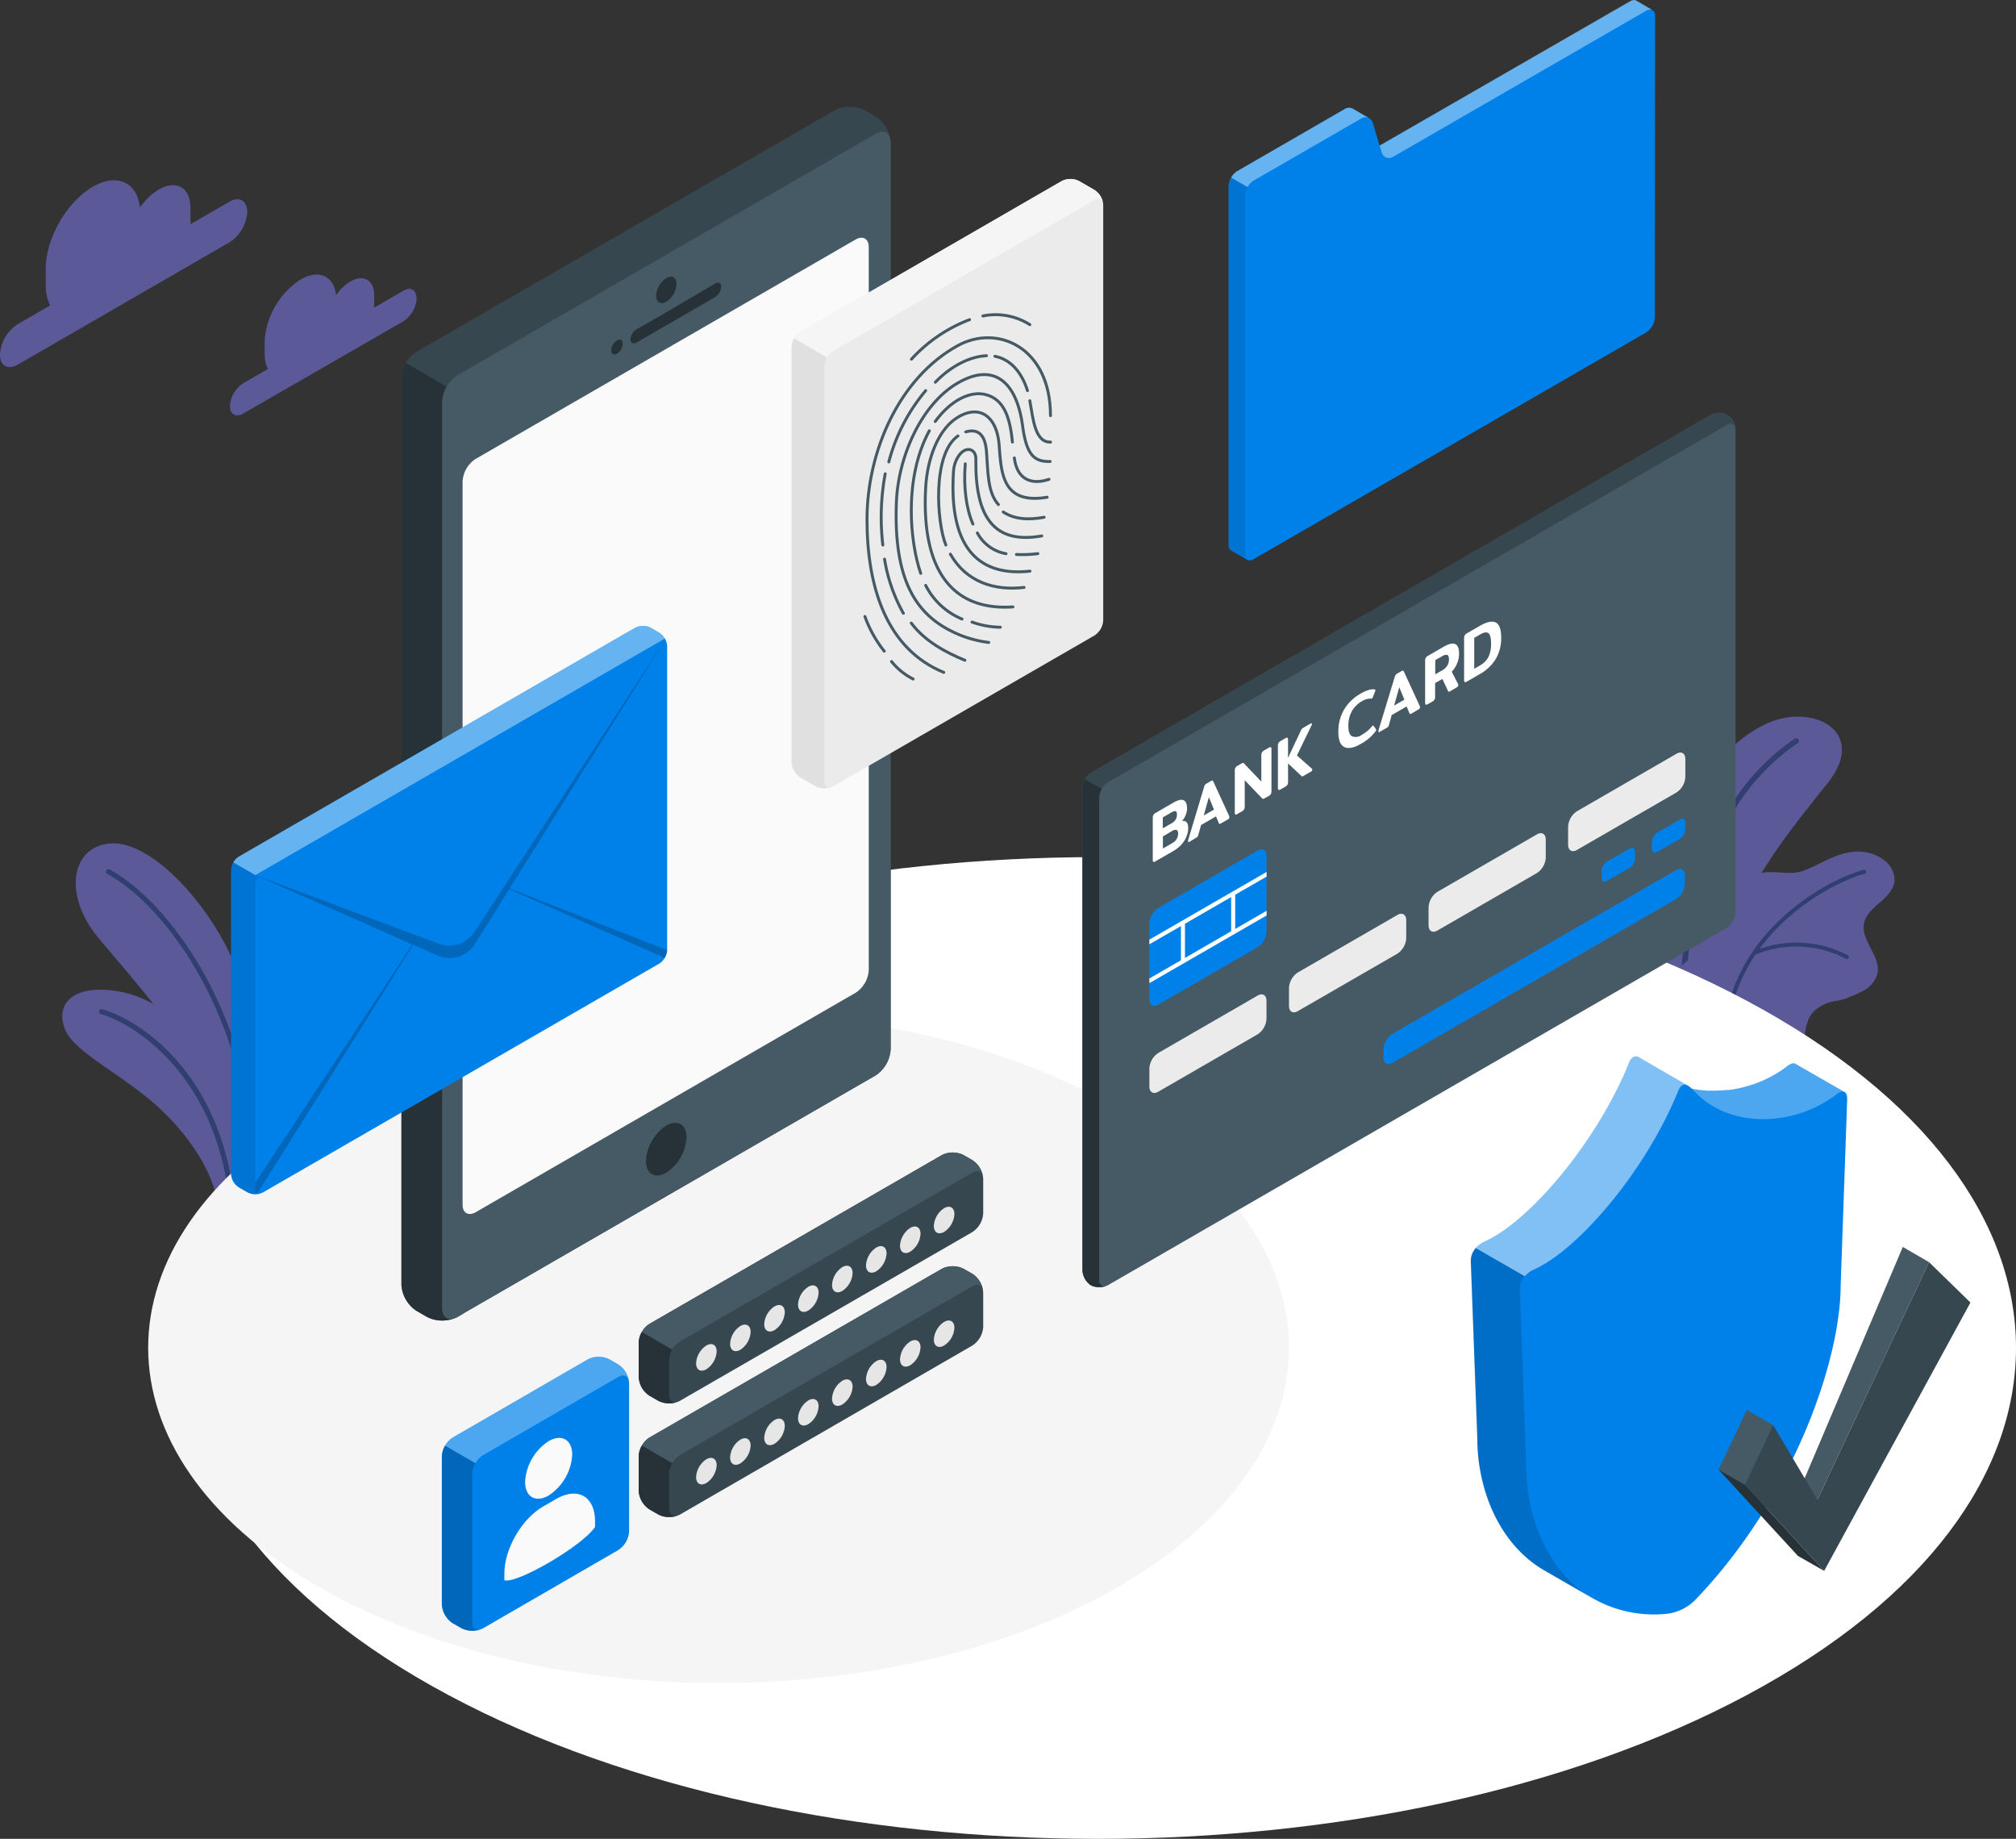 <svg xmlns="http://www.w3.org/2000/svg" id="Group_829" width="861.624" height="785.738" viewBox="0 0 861.624 785.738">
    <rect x="0" y="0" width="861.624" height="785.738" fill="#333333" stroke="none"/>
    <defs>
        <clipPath id="clip-path">
            <path id="SVGID" fill="none" d="M266 262.484v32.5c0 2.434 1.726 3.452 3.815 2.209l42.461-24.527a8.457 8.457 0 0 0 3.815-6.611v-32.482c0-2.434-1.726-3.452-3.815-2.209l-42.461 24.527a8.387 8.387 0 0 0-3.815 6.593z" transform="translate(-266 -230.832)"/>
        </clipPath>
        <style>
            .cls-14{fill:none}.cls-2{fill:#5c5999}.cls-3{fill:#303e70}.cls-15,.cls-19,.cls-4{fill:#fff}.cls-5{fill:#f5f5f5}.cls-6{fill:#37474f}.cls-7{fill:#263238}.cls-8{fill:#455a64}.cls-9{fill:#fafafa}.cls-10{fill:#0081e9}.cls-12{fill:#ebebeb}.cls-14{stroke:#455a64;stroke-linecap:round;stroke-miterlimit:10;stroke-width:1.25px}.cls-15{opacity:.4}.cls-15,.cls-16,.cls-17,.cls-19{isolation:isolate}.cls-16{opacity:.1}.cls-17{opacity:.2}.cls-18{fill:#e6e6e6}.cls-19{opacity:.3}
        </style>
    </defs>
    <g id="freepik--Clouds--inject-5" transform="translate(0 77.047)">
        <g id="freepik--clouds--inject-5-2">
            <path id="freepik--Cloud--inject-5" d="M141.575 52.809l-16.706 9.661a21.647 21.647 0 0 0 0-2.214v-4.831c0-8.63-6.038-12.127-13.51-7.824a26.46 26.46 0 0 0-8.076 7.749c-1.208-10.844-9.711-14.869-20.127-8.906-11.171 6.44-20.127 22.139-20.127 35.046v7.246a18.941 18.941 0 0 0 1.887 8.4l-13.888 8.026a16.558 16.558 0 0 0-7.548 12.982c0 4.78 3.371 6.717 7.548 4.327L141.6 70.143a16.558 16.558 0 0 0 7.548-12.982c-.048-4.805-3.422-6.743-7.573-4.352z" class="cls-2" transform="translate(-43.48 -43.683)"/>
            <path id="freepik--cloud--inject-5-2" d="M156.659 66.581l-12.58 7.3a12.657 12.657 0 0 0 .126-1.661v-3.677c0-6.491-4.579-9.133-10.215-5.887a19.515 19.515 0 0 0-6.089 5.862c-.931-8.2-7.346-11.246-15.1-6.743a33.794 33.794 0 0 0-15.417 26.367v5.485a14.433 14.433 0 0 0 1.409 6.416L88.3 106.081a12.578 12.578 0 0 0-5.761 9.737c0 3.6 2.516 5.032 5.661 3.271l68.458-39.424a12.581 12.581 0 0 0 5.661-9.812c-.05-3.599-2.591-5.058-5.66-3.272z" class="cls-2" transform="translate(15.731 -19.415)"/>
        </g>
    </g>
    <g id="freepik--plants--inject-2" transform="translate(707.841 306.212)">
        <path id="Path_1291" d="M431.508 349.321s-2.97-32.708 3.327-64.195 22.351-55.886 42.408-65.623 44.156 2.838 27.238 24.55S452 304.62 453.012 360.6z" class="cls-2" transform="translate(-430.808 -216.164)"/>
        <path id="Path_1293" d="M437.3 343.767h-.244a1.186 1.186 0 0 1-1.166-1.2c.9-68.594 23.253-103.257 49.382-121.1a1.185 1.185 0 0 1 1.778 1.566 1.21 1.21 0 0 1-.444.314c-25.772 17.595-47.446 51.544-48.348 119.179a1.185 1.185 0 0 1-.958 1.241z" class="cls-3" transform="translate(-426.336 -211.85)"/>
        <path id="Path_1294" d="M530.027 259.287c-.338 3.76-3.346 6.748-6.241 9.249s-6.034 5.188-6.786 8.929c-1.485 7.519 7.519 14.361 5.64 21.824a11.841 11.841 0 0 1-6.166 7.106c-2.35 1.316-4.887 2.18-7.35 3.271a32.684 32.684 0 0 1-3.76.94 17.18 17.18 0 0 0-10.038 4.681c-4.06 4.511-3.44 11.373-4.812 17.275-1.654 7.087-5.79 11.279-15.339 14.794l-33.159-18.178c-8.328-8.234-11.411-22.557-4-32.295 4.437-5.9 12.914-6.767 17.106-12.651 3.76-5.282 1.429-12.8 3.76-18.892s8.5-8.233 14.381-9.4 12.2 1.222 17.933-.959 11.016-5.639 16.918-7.256 12.388-1.109 17.257 2.65a10.563 10.563 0 0 1 4.656 8.912z" class="cls-2" transform="translate(-428.157 -189.159)"/>
        <path id="Path_1296" d="M458.527 286.221a1.108 1.108 0 0 1 .244-.357c15.151-22.126 39.229-32.972 47.429-34.852a.847.847 0 0 1 1.028.613l.006.026a.865.865 0 0 1-.62 1.034c-7.745 1.88-30.077 11.786-44.965 32.107a47.389 47.389 0 0 1 37.765 2.726.883.883 0 0 1 .282 1.184.844.844 0 0 1-.7.395.759.759 0 0 1-.489-.113 45.6 45.6 0 0 0-38.573-1.767 71.812 71.812 0 0 0-12.219 44.4.866.866 0 0 1-.752.884.847.847 0 0 1-.884-.807 73.308 73.308 0 0 1 12.448-45.473z" class="cls-3" transform="translate(-417.486 -185.527)"/>
    </g>
    <g id="Group_73" transform="translate(15.573)">
        <g id="freepik--plants--inject-2-2" transform="rotate(-9 2321.03 182.669)">
            <path id="Path_1297" d="M62.949 148c4.136-24.1 7.181-46.431.338-82.711C57.592 34.855 35.73 1.657 17.7.078.916-1.407-5.983 18.425 6.1 38.934s39.156 60.4 37.22 85.756l1.88 29.456z" class="cls-2" transform="translate(14.395)"/>
            <path id="Path_1299" d="M42.716 129.866a1.089 1.089 0 0 1-.677-1.128C48.3 72.175 24.312 20.443.42 1.946A1.108 1.108 0 0 1 .213.423a1.072 1.072 0 0 1 1.5-.2l.021.017c24.287 18.8 48.781 71.432 42.446 128.747a1.091 1.091 0 0 1-1.184.959z" class="cls-3" transform="translate(28.238 10.803)"/>
            <path id="Path_1300" d="M52.926 95.918c.263-8.647-5.075-24.813-17.163-40.6C22.379 37.8 2.322 25.238.311 14.3-2.114 1.139 9.916-3.711 27.455 3.019c21.072 8.1 41.355 36.882 37.351 88.5z" class="cls-2" transform="translate(0 60.728)"/>
            <path id="Path_1302" d="M43.159 80.089a1.071 1.071 0 0 1-.677-.959C41.166 33.263 14.53 8.638.619 2.059A1.071 1.071 0 0 1 .1.636L.112.611A1.071 1.071 0 0 1 1.538.1c15.377 7.312 41.75 32.182 43.1 78.951a1.09 1.09 0 0 1-1.053 1.109.855.855 0 0 1-.426-.071z" class="cls-3" transform="translate(15.914 69.377)"/>
        </g>
        <g id="freepik--Floor--inject-2" transform="translate(47.756 366.244)">
            <path id="freepik--floor--inject-2-2" d="M140.562 586.109c153.249 81.971 401.746 81.971 555.064 0s153.266-214.688 0-296.59-401.746-81.9-554.995 0-153.331 214.688-.069 296.59z" class="cls-4" transform="translate(-12.3 -228.092)"/>
            <path id="freepik--floor--inject-2-3" d="M88.892 253.065C-6.3 309.011-6.3 399.729 88.9 455.675s249.543 55.946 344.747 0 95.2-146.653 0-202.61-249.547-55.946-344.755 0z" class="cls-5" transform="translate(-17.499 -144.743)"/>
        </g>
        <g id="freepik--Device--inject-2" transform="translate(155.968 45.604)">
            <g id="freepik--device--inject-2-2">
                <path id="Path_1191" d="M91.519 567.612l-4.419-2.555a14.345 14.345 0 0 1-6.49-11.257V166.457A14.345 14.345 0 0 1 87.1 155.2L265.748 52.053a14.38 14.38 0 0 1 13 0l4.488 2.555a14.345 14.345 0 0 1 6.49 11.254v387.346a14.345 14.345 0 0 1-6.49 11.254l-178.7 103.15a14.416 14.416 0 0 1-13.017 0z" class="cls-6" transform="translate(-80.61 -50.501)"/>
                <path id="Path_1192" d="M106.714 127.951L82.549 113.97a13.3 13.3 0 0 0-1.9 6.4v387.35a14.345 14.345 0 0 0 6.49 11.254l4.419 2.555a14.417 14.417 0 0 0 13.015 0l2.209-1.277z" class="cls-7" transform="translate(-80.581 -4.418)"/>
                <path id="Path_1193" d="M90.7 172.007v387.347c0 4.142 2.917 5.817 6.507 3.745l178.7-103.15A14.345 14.345 0 0 0 282.4 448.7V61.349c0-4.143-2.9-5.817-6.49-3.746L97.207 160.771a14.429 14.429 0 0 0-6.507 11.236z" class="cls-8" transform="translate(-73.284 -45.988)"/>
                <path id="Path_1194" d="M101.345 177.447l162.44-93.777c3.072-1.726 5.575-.328 5.575 3.228v308.966a12.361 12.361 0 0 1-5.575 9.666l-162.44 93.812c-3.09 1.726-5.575.328-5.575-3.228V187.148a12.268 12.268 0 0 1 5.575-9.701z" class="cls-9" transform="translate(-69.603 -26.953)"/>
                <path id="Path_1195" d="M148.057 93.178c2.4-1.381 4.35-.259 4.35 2.52a9.614 9.614 0 0 1-4.35 7.543c-2.416 1.4-4.367.259-4.367-2.5a9.651 9.651 0 0 1 4.367-7.563z" class="cls-7" transform="translate(-34.81 -19.943)"/>
                <path id="Path_1196" d="M140.092 113.878c8.855-4.885 24.631-14.292 33.365-19.418 1.484-.88 2.675-.276 2.675 1.346a5.8 5.8 0 0 1-2.693 4.471l-33.417 19.3c-1.484.863-2.693.242-2.693-1.364a5.545 5.545 0 0 1 2.763-4.335z" class="cls-7" transform="translate(-39.428 -18.877)"/>
                <path id="Path_1197" d="M135.031 108.514c1.346-.794 2.434-.155 2.434 1.4a5.4 5.4 0 0 1-2.434 4.246c-1.346.777-2.451.138-2.451-1.415a5.417 5.417 0 0 1 2.451-4.231z" class="cls-7" transform="translate(-42.876 -8.628)"/>
                <path id="Path_1198" d="M149.887 303.232c4.8-2.779 8.63-.535 8.63 5.023a19.244 19.244 0 0 1-8.63 15.086c-4.816 2.779-8.717.535-8.717-5.023a19.248 19.248 0 0 1 8.717-15.086z" class="cls-7" transform="translate(-36.639 132.133)"/>
            </g>
        </g>
        <g id="freepik--bank-card--inject-2" transform="translate(447.06 176.37)">
            <path id="Path_1199" d="M253 495.635a8.2 8.2 0 0 1-3.573-6.473V283.1a8.426 8.426 0 0 1 3.815-6.611l264.35-152.615a7.163 7.163 0 0 1 10.978 6.335v206.058a8.426 8.426 0 0 1-3.815 6.611L260.408 495.514a8.238 8.238 0 0 1-7.408.121z" class="cls-8" transform="translate(-249.43 -122.757)"/>
            <path id="Path_1200" d="M528.063 129.576c-.276-1.968-1.864-2.693-3.78-1.571L259.936 280.624a7.658 7.658 0 0 0-2.693 2.848l-7.163-4.125a7.656 7.656 0 0 1 2.693-2.848l264.364-152.636a7.129 7.129 0 0 1 10.926 5.713z" class="cls-6" transform="translate(-248.958 -122.762)"/>
            <path id="Path_1201" d="M259.51 430.032a.753.753 0 0 1-.276.1 1.937 1.937 0 0 1-.535.173h-.294a2.84 2.84 0 0 1-.552.1h-.453a7.631 7.631 0 0 1-1.985 0 6.424 6.424 0 0 1-2.4-.742 8.16 8.16 0 0 1-3.59-6.473V217.226a7.768 7.768 0 0 1 1.122-3.746l7.163 4.125a7.819 7.819 0 0 0-1.122 3.763v206.075a2.589 2.589 0 0 0 1.26 2.537 1.758 1.758 0 0 0 .6.173 2.559 2.559 0 0 0 .708 0z" class="cls-7" transform="translate(-249.43 -56.895)"/>
            <path id="Path_1202" d="M266 262.484v32.5c0 2.434 1.726 3.452 3.815 2.209l42.461-24.527a8.457 8.457 0 0 0 3.815-6.611v-32.482c0-2.434-1.726-3.452-3.815-2.209l-42.461 24.527a8.387 8.387 0 0 0-3.815 6.593z" class="cls-10" transform="translate(-237.399 -44.297)"/>
            <g id="Group_72" transform="translate(28.601 186.536)">
                <g id="Group_71" clip-path="url(#clip-path)">
                    <g id="Group_70" transform="translate(-7.565 5.752)">
                        <path id="Rectangle_11" d="M0 0H74.376V1.726H0z" class="cls-4" transform="rotate(-30 69.435 18.609)"/>
                        <path id="Rectangle_12" d="M0 0H1.726V16.57H0z" class="cls-4" transform="translate(21.046 25.538)"/>
                        <path id="Rectangle_13" d="M0 0H1.726V16.536H0z" class="cls-4" transform="translate(42.518 13.214)"/>
                        <path id="Rectangle_14" d="M0 0H74.376V1.726H0z" class="cls-4" transform="rotate(-30 100.418 26.902)"/>
                    </g>
                </g>
            </g>
            <path id="Path_1203" d="M267.117 245.075c-.19-.1-.276-.38-.276-.828v-18.038a2.3 2.3 0 0 1 .276-1.156 2.24 2.24 0 0 1 .9-.846l7.7-4.453c1.916-1.1 3.366-1.433 4.333-.967s1.45 1.605 1.45 3.452a7.557 7.557 0 0 1-.6 2.883 7.974 7.974 0 0 1-1.605 2.537c1.726-.345 2.693.656 2.693 3.021a9.579 9.579 0 0 1-.69 3.452 11.383 11.383 0 0 1-2.106 3.452 13.841 13.841 0 0 1-3.452 2.814l-7.7 4.436c-.406.366-.716.366-.923.241zm7.854-16.5a4.44 4.44 0 0 0 1.64-1.553 3.922 3.922 0 0 0 .569-2.089c0-.828-.173-1.312-.535-1.467s-.915 0-1.726.432l-3.8 2.209v4.66zm.432 8.371a4.454 4.454 0 0 0 2.278-3.9c0-.863-.224-1.4-.656-1.571a2.193 2.193 0 0 0-1.847.4l-4 2.33v5.178z" class="cls-4" transform="translate(-236.79 -53.192)"/>
            <path id="Path_1204" d="M275.606 239.787a2.512 2.512 0 0 1 0-.535l6.8-22.629a3.858 3.858 0 0 1 .4-.949 1.714 1.714 0 0 1 .656-.57l1.916-1.1c.276-.155.483-.224.621-.173a.9.9 0 0 1 .4.483l6.8 14.792a1.3 1.3 0 0 1 0 .432.88.88 0 0 1-.466.794l-3.176 1.83a.842.842 0 0 1-.535.173c-.121 0-.207-.138-.311-.328l-1.191-2.883-6.386 3.694-1.191 4.246a2.189 2.189 0 0 1-.293.69 1.752 1.752 0 0 1-.535.432l-3.021 1.847c-.333.167-.488.099-.488-.246zm11.047-13.567l-2.192-5.3-2.192 7.819z" class="cls-4" transform="translate(-230.435 -56.656)"/>
            <path id="Path_1205" d="M287.427 234.309c-.19-.1-.276-.38-.276-.811v-18.02a2.192 2.192 0 0 1 .276-1.139 2.27 2.27 0 0 1 .932-.863l1.622-.932a1.513 1.513 0 0 1 .673-.259.793.793 0 0 1 .483.259l7.353 7.733V208.97a2.319 2.319 0 0 1 .276-1.174 2.361 2.361 0 0 1 .9-.846l1.968-1.139c.449-.259.742-.328.932-.207s.259.4.259.863v17.968a2.315 2.315 0 0 1-.259 1.139 2.365 2.365 0 0 1-.932.846l-1.726.967a1.3 1.3 0 0 1-.656.224.789.789 0 0 1-.483-.242l-7.37-7.7v11.323a2.3 2.3 0 0 1-.259 1.122 2.4 2.4 0 0 1-.932.863l-1.968 1.122c-.33.262-.64.313-.813.21z" class="cls-4" transform="translate(-222.043 -62.656)"/>
            <path id="Path_1206" d="M312.519 219.445a.88.88 0 0 1-.466.794l-3.279 1.881a1.713 1.713 0 0 1-.483.207.447.447 0 0 1-.328-.086l-5.8-5.454v7.974a2.375 2.375 0 0 1-.259 1.139 2.5 2.5 0 0 1-.932.846l-1.972 1.14c-.414.242-.708.311-.9.207s-.276-.4-.276-.828V209.21a2.238 2.238 0 0 1 .276-1.156 2.392 2.392 0 0 1 .9-.863l1.968-1.139c.449-.242.742-.311.932-.207s.259.4.259.863v7.664l5.61-11.893a1.718 1.718 0 0 1 .328-.5 3.239 3.239 0 0 1 .535-.4l3.228-1.864c.328-.173.483-.086.483.259a1.4 1.4 0 0 1-.155.57l-6.231 12.842 6.4 5.661a.467.467 0 0 1 .162.398z" class="cls-4" transform="translate(-214.289 -66.951)"/>
            <path id="Path_1207" d="M315.311 215.869c-1.726-.88-2.52-3.055-2.52-6.542a18.449 18.449 0 0 1 2.451-9.424 18.981 18.981 0 0 1 7.025-6.8 16.184 16.184 0 0 1 3.452-1.571 5.649 5.649 0 0 1 2.641-.259.292.292 0 0 1 .259.324 1.71 1.71 0 0 1-.155.6l-.932 2.382a1.089 1.089 0 0 1-.363.535.792.792 0 0 1-.449.086 7.093 7.093 0 0 0-3.953 1.191 11.122 11.122 0 0 0-4.212 4.229 12.65 12.65 0 0 0-1.484 6.214c0 2.382.518 3.884 1.553 4.471a4.353 4.353 0 0 0 4.264-.673 14.705 14.705 0 0 0 4.16-3.452 2.129 2.129 0 0 1 .449-.449.444.444 0 0 1 .362.121l1.018 1.45a.548.548 0 0 1 .1.293 1.428 1.428 0 0 1-.31.639 19.514 19.514 0 0 1-6.335 5.351c-3 1.733-5.364 2.148-7.021 1.284z" class="cls-4" transform="translate(-203.427 -73.059)"/>
            <path id="Path_1208" d="M322.744 212.557a3.72 3.72 0 0 1 0-.518l6.9-22.646a2.876 2.876 0 0 1 .4-.949 1.987 1.987 0 0 1 .639-.552l1.916-1.122a.862.862 0 0 1 .639-.155.829.829 0 0 1 .4.483l6.8 14.775a1.4 1.4 0 0 1 0 .449.83.83 0 0 1-.466.777l-3.176 1.847a.971.971 0 0 1-.535.173.536.536 0 0 1-.311-.328l-1.208-2.882-6.369 3.677-1.174 4.263a2.46 2.46 0 0 1-.294.673 1.7 1.7 0 0 1-.552.449l-3.159 1.83c-.294.188-.45.099-.45-.244zm11.047-13.567l-2.175-5.282-2.209 7.819z" class="cls-4" transform="translate(-196.206 -76.409)"/>
            <path id="Path_1209" d="M334.556 205.961c-.173-.1-.276-.38-.276-.829v-17.985a2.47 2.47 0 0 1 .276-1.157 2.432 2.432 0 0 1 .915-.846l6.645-3.832q6.646-3.865 6.662 2.865a10.606 10.606 0 0 1-.794 4.108 11.669 11.669 0 0 1-2.33 3.642l2.762 5.385a.88.88 0 0 1 0 .38.95.95 0 0 1-.552.863l-2.9 1.726a1.242 1.242 0 0 1-.552.224c-.138 0-.242-.1-.328-.293l-2.416-5.178-3.124 1.726v5.94a2.037 2.037 0 0 1-1.174 1.985l-1.968 1.139c-.345.137-.656.241-.846.137zm6.9-14.533a6.292 6.292 0 0 0 2.244-2.02 4.929 4.929 0 0 0 .759-2.727c0-1.053-.242-1.726-.69-1.916a2.792 2.792 0 0 0-2.054.449l-3.107 1.761v6.058z" class="cls-4" transform="translate(-187.823 -81.275)"/>
            <path id="Path_1210" d="M344.207 200.285c-.19-.1-.276-.38-.276-.828v-17.969a2.234 2.234 0 0 1 .276-1.156 2.283 2.283 0 0 1 .9-.863l5.523-3.176q4.487-2.607 6.818-1.467t2.33 6.473a17.265 17.265 0 0 1-2.347 9.165 18.8 18.8 0 0 1-6.8 6.438l-5.523 3.176c-.418.242-.729.311-.901.207zm6.628-7.18a8.851 8.851 0 0 0 3.452-3.452 12.339 12.339 0 0 0 1.157-5.817c0-2.417-.38-3.9-1.157-4.453s-1.933-.363-3.452.535l-2.572 1.484v13.239z" class="cls-4" transform="translate(-180.817 -85.213)"/>
            <path id="Path_1211" d="M266 298.412v7.716c0 2.434 1.726 3.452 3.815 2.209l42.461-24.527a8.454 8.454 0 0 0 3.78-6.611v-7.715c0-2.434-1.726-3.452-3.815-2.209L269.78 291.8a8.423 8.423 0 0 0-3.78 6.612z" class="cls-12" transform="translate(-237.399 -18.224)"/>
            <path id="Path_1212" d="M300.57 278.462v7.716c0 2.434 1.726 3.452 3.815 2.192l42.478-24.51a8.457 8.457 0 0 0 3.815-6.611v-7.716c0-2.434-1.726-3.452-3.815-2.209l-42.478 24.528a8.426 8.426 0 0 0-3.815 6.61z" class="cls-12" transform="translate(-212.299 -32.709)"/>
            <path id="Path_1213" d="M335.13 258.5v7.716c0 2.434 1.726 3.452 3.815 2.209l42.461-24.525a8.387 8.387 0 0 0 3.815-6.594v-7.736c0-2.434-1.726-3.452-3.815-2.192l-42.461 24.51a8.457 8.457 0 0 0-3.815 6.612z" class="cls-12" transform="translate(-187.206 -47.198)"/>
            <path id="Path_1214" d="M369.68 238.552v7.716c0 2.434 1.726 3.452 3.815 2.209l42.479-24.527a8.426 8.426 0 0 0 3.815-6.611v-7.715c0-2.434-1.726-3.452-3.815-2.209l-42.479 24.527a8.457 8.457 0 0 0-3.815 6.61z" class="cls-12" transform="translate(-162.12 -61.686)"/>
            <path id="Path_1215" d="M389.993 230.761l-9.735 5.627a5.042 5.042 0 0 0-2.278 3.953v2.986c0 1.45 1.018 2.054 2.278 1.312l9.735-5.61a5.039 5.039 0 0 0 2.3-3.97v-2.986c-.004-1.45-1.022-2.037-2.3-1.312z" class="cls-10" transform="translate(-156.094 -44.574)"/>
            <path id="Path_1216" d="M402.433 223.59l-9.733 5.61a5.076 5.076 0 0 0-2.278 3.97v2.986c0 1.45 1.018 2.037 2.278 1.312l9.735-5.627a5.022 5.022 0 0 0 2.3-3.953V224.9c-.006-1.448-1.024-2.086-2.302-1.31z" class="cls-10" transform="translate(-147.062 -49.797)"/>
            <path id="Path_1217" d="M327.775 306.178l121.2-69.958c2.106-1.225 3.814-.224 3.814 2.209V242a8.426 8.426 0 0 1-3.814 6.611l-121.2 69.975c-2.106 1.225-3.815.242-3.815-2.192v-3.59a8.46 8.46 0 0 1 3.815-6.626z" class="cls-10" transform="translate(-195.316 -40.765)"/>
        </g>
        <g id="freepik--Fingerprint--inject-2" transform="translate(322.72 76.487)">
            <path id="Path_1218" d="M177.31 140.21v177.474a8.285 8.285 0 0 0 3.728 6.473l6.559 3.78a8.263 8.263 0 0 0 7.474 0l111.711-64.486a8.287 8.287 0 0 0 3.746-6.473V79.539a8.252 8.252 0 0 0-3.746-6.473l-6.542-3.78a8.263 8.263 0 0 0-7.474 0l-111.728 64.5a8.288 8.288 0 0 0-3.728 6.424z" class="cls-12" transform="translate(-177.31 -68.393)"/>
            <path id="Path_1219" d="M310.036 78.934c-.259-1.933-1.83-2.641-3.711-1.553l-111.711 64.555a7.7 7.7 0 0 0-2.658 2.8l-14.016-8.1a7.946 7.946 0 0 1 2.641-2.8l111.728-64.55a8.263 8.263 0 0 1 7.474 0l6.542 3.78a8.337 8.337 0 0 1 3.711 5.868z" class="cls-5" transform="translate(-176.853 -68.393)"/>
            <path id="Path_1220" fill="#e0e0e0" d="M194.393 299.567a.609.609 0 0 1-.224 0 1.972 1.972 0 0 1-.449.155l-.759.19a8.625 8.625 0 0 1-4.505-.363 6.072 6.072 0 0 1-.829-.38l-6.559-3.78a8.285 8.285 0 0 1-3.728-6.473V111.547a7.66 7.66 0 0 1 1.087-3.677l14.016 8.1a7.662 7.662 0 0 0-1.087 3.677v177.469a3.106 3.106 0 0 0 .57 1.968 1.95 1.95 0 0 0 2 .639z" transform="translate(-177.288 -39.729)"/>
            <path id="Path_1221" d="M229.72 150.82c4.885 3.262 11.15 3.452 17.5 2.261" class="cls-14" transform="translate(-139.257 -8.545)"/>
            <path id="Path_1222" d="M220.45 131.174c5.178-1.5 8.3 1.053 8.855 8.371.673 9.01.466 17.485 5.092 22.68" class="cls-14" transform="translate(-145.988 -23.109)"/>
            <path id="Path_1223" d="M216.822 178.6c-3.9-9.528-5.9-38.94 5.178-46.6" class="cls-14" transform="translate(-150.869 -22.209)"/>
            <path id="Path_1224" d="M248.141 175.483c-12.721 1.5-24.717-2.313-31.5-14.223" class="cls-14" transform="translate(-148.754 -.965)"/>
            <path id="Path_1225" d="M250.2 187.34c-20.471 2.227-35.056-8.182-32.657-43.048.242-3.28 2.054-7.042 4.488-8.458h.086c2.486-1.364 5.006.242 4.954 3.556-.362 24.942 7.716 36.524 28.169 32.9" class="cls-14" transform="translate(-148.289 -19.778)"/>
            <path id="Path_1226" d="M247.9 209.359c-25.6 1.726-39.3-15.276-37.283-51.126.673-11.841 5.178-24.959 14.05-30.085a2.711 2.711 0 0 1 .38-.224c9.01-4.954 16.035.242 16.967 12.393.9 11.668 1.226 25.442 20.506 22.18" class="cls-14" transform="translate(-153.272 -26.522)"/>
            <path id="Path_1227" d="M222 178.08a37.609 37.609 0 0 0 12.083 2.192" class="cls-14" transform="translate(-144.862 11.248)"/>
            <path id="Path_1228" d="M210.53 169a30.615 30.615 0 0 0 15.535 14.378" class="cls-14" transform="translate(-153.19 4.655)"/>
            <path id="Path_1229" d="M214.655 130.73c-11.047 20.385-8.233 47.726-3.659 60.913" class="cls-14" transform="translate(-155.779 -23.131)"/>
            <path id="Path_1230" d="M245.875 142.216c-1.036-11.064-3.849-18.624-11.875-20.4-6.4-1.4-14.6 2.658-21.11 11.6" class="cls-14" transform="translate(-151.477 -29.801)"/>
            <path id="Path_1231" d="M247.307 146.571c-6.594 2.313-13.6.88-14.827-9.131" class="cls-14" transform="translate(-137.253 -18.259)"/>
            <path id="Path_1232" d="M269.024 153.934c-6.9.19-10.1-2.883-11.772-15.258-2.572-18.987-12.393-27.117-27.617-18.314-15.983 9.217-25.58 32.053-26.305 50.936-1.4 35.54 9.752 49.676 27.272 56.839a48.985 48.985 0 0 0 12.186 3.124" class="cls-14" transform="translate(-158.504 -33.235)"/>
            <path id="Path_1233" d="M236.32 123.28c1.364 7.474 2.089 17.9 8.855 17.675" class="cls-14" transform="translate(-134.465 -28.541)"/>
            <path id="Path_1234" d="M227.66 112.28c6.542 1.225 11.444 6.663 13.929 14.672" class="cls-14" transform="translate(-140.753 -36.527)"/>
            <path id="Path_1235" d="M212.91 123.463c6.9-7.146 15.034-11.03 21.869-11.323" class="cls-14" transform="translate(-151.462 -36.629)"/>
            <path id="Path_1236" d="M201.4 151.245a78.154 78.154 0 0 1 15.759-30.465" class="cls-14" transform="translate(-159.819 -30.356)"/>
            <path id="Path_1237" d="M200.215 171.8a101.043 101.043 0 0 1 1.018-30.431" class="cls-14" transform="translate(-161.188 -15.406)"/>
            <path id="Path_1238" d="M208.383 185.629a70.34 70.34 0 0 1-8.043-23.129" class="cls-14" transform="translate(-160.589 -.064)"/>
            <path id="Path_1239" d="M229.865 194.21c-8.112-3.314-17.157-8.147-22.9-15.88" class="cls-14" transform="translate(-155.782 11.429)"/>
            <path id="Path_1240" d="M228.8 250.676c-24.32-9.942-32.8-36.161-32.8-65.332s13.809-60.585 38.819-74.307c16.967-9.286 39.6.777 39.6 29.947" class="cls-14" transform="translate(-163.74 -39.859)"/>
            <path id="Path_1241" d="M233 161.493a51.3 51.3 0 0 0 9.148-.362" class="cls-14" transform="translate(-136.875 -1.059)"/>
            <path id="Path_1242" d="M223.32 156a17.263 17.263 0 0 0 12.255 8.889" class="cls-14" transform="translate(-143.904 -4.784)"/>
            <path id="Path_1243" d="M220.435 138.9c-.828 10.011.432 19.211 3.28 25.753" class="cls-14" transform="translate(-146.18 -17.199)"/>
            <path id="Path_1244" d="M224.69 102.53a27.291 27.291 0 0 1 20.074 3.711" class="cls-14" transform="translate(-142.909 -44.004)"/>
            <path id="Path_1245" d="M207 120.108a65.131 65.131 0 0 1 24.855-16.9" class="cls-14" transform="translate(-155.753 -43.113)"/>
            <path id="Path_1246" d="M202.07 187.84a27.937 27.937 0 0 0 9.234 7.474" class="cls-14" transform="translate(-159.333 18.334)"/>
            <path id="Path_1247" d="M195.48 176.7a52.269 52.269 0 0 0 8.268 14.81" class="cls-14" transform="translate(-164.117 10.246)"/>
        </g>
        <g id="freepik--Letter--inject-2" transform="translate(83.163 267.434)">
            <g id="freepik--letter--inject-2-2">
                <path id="Path_1248" d="M38.44 279.329a7.37 7.37 0 0 1 3.3-5.748l169.413-97.8a7.349 7.349 0 0 1 6.628 0l3.728 2.158a7.315 7.315 0 0 1 3.314 5.731v129.852a7.351 7.351 0 0 1-3.314 5.748l-169.413 97.8a7.323 7.323 0 0 1-6.611 0l-3.728-2.14a7.315 7.315 0 0 1-3.317-5.73z" class="cls-10" transform="translate(-38.423 -174.993)"/>
                <path id="Path_1249" d="M39 276.066l9.39 5.42 175.057-101.078a6.9 6.9 0 0 0-2.347-2.468l-3.746-2.158a7.324 7.324 0 0 0-6.611 0l-169.4 97.8A6.662 6.662 0 0 0 39 276.066z" class="cls-15" transform="translate(-38.016 -174.992)"/>
                <path id="Path_1250" d="M38.43 236.812v129.852a7.335 7.335 0 0 0 3.331 5.748l3.728 2.158a6.186 6.186 0 0 0 .9.414 7.666 7.666 0 0 0 3.987.207 3.864 3.864 0 0 0 .639-.173 1.638 1.638 0 0 0 .4-.155 2 2 0 0 1-1.588 0 2.332 2.332 0 0 1-1.018-2.192V242.784a2.883 2.883 0 0 1 1.726-2.813l-1.726-1-9.39-5.42a6.739 6.739 0 0 0-.989 3.261z" class="cls-16" transform="translate(-38.43 -132.476)"/>
                <path id="Path_1251" d="M44.468 279.361l78.45 29.343a12.74 12.74 0 0 0 15.138-4.988l12.669-19.332 69.491-106.464-67.04 107.154 67.317 26.357a7.007 7.007 0 0 1-1.036 3.3l-66.471-29.343-14.654 23.423a12.737 12.737 0 0 1-15.949 4.9l-10.357-4.611-66.592 106.12a2.332 2.332 0 0 1-1.018-2.192v-2.158l67.161-101.838z" class="cls-17" transform="translate(-34.094 -172.867)"/>
            </g>
        </g>
        <g id="freepik--Folder--inject-2" transform="translate(509.506)">
            <path id="Path_1252" d="M467.9 30.788a2.662 2.662 0 0 0-1.018-2.365h-.082l-6.9-4.023a2.587 2.587 0 0 0-2.624.259L350.152 86.23l-2.883-9.614a3.452 3.452 0 0 0-1.553-2.071l-6.973-4.056a3.3 3.3 0 0 0-3.452.086l-45.948 26.546a8.284 8.284 0 0 0-3.728 6.473V256.9a2.707 2.707 0 0 0 1.018 2.365h.086l6.9 4.022h.086a2.712 2.712 0 0 0 2.555-.311l167.808-96.884a8.285 8.285 0 0 0 3.728-6.473z" class="cls-10" transform="translate(-285.604 -24.022)"/>
            <path id="Path_1253" d="M345.2 55.182a3.349 3.349 0 0 0-3.349.155l-45.965 26.53a7.945 7.945 0 0 0-2.641 2.8l-7.008-4.056a7.509 7.509 0 0 1 2.641-2.8l45.965-26.53a3.331 3.331 0 0 1 3.457-.081z" class="cls-15" transform="translate(-285.142 -4.712)"/>
            <path id="Path_1254" d="M439.443 28.274a2.8 2.8 0 0 0-2.451.362l-108.155 62.4a3.262 3.262 0 0 1-4.988-1.985l-.828-2.762 107.015-61.708a3.315 3.315 0 0 1 1.726-.5 1.946 1.946 0 0 1 .967.242z" class="cls-15" transform="translate(-258.437 -24.08)"/>
            <path id="Path_1255" d="M293.125 230.956a1.978 1.978 0 0 0 .362.4l-6.783-3.9a2.031 2.031 0 0 1-.639-.725 1.871 1.871 0 0 1-.173-.432 3.635 3.635 0 0 1-.19-1.208V71.727a3.9 3.9 0 0 1 0-.449 8.526 8.526 0 0 1 .155-.932 2.319 2.319 0 0 1 .121-.466 10.578 10.578 0 0 1 .57-1.381 3.626 3.626 0 0 1 .242-.449l7.008 4.056a7.581 7.581 0 0 0-1.087 3.677v153.292a4.172 4.172 0 0 0 0 .656 2.53 2.53 0 0 0 0 .362v.19l.1.242a1.535 1.535 0 0 0 .314.431z" class="cls-16" transform="translate(-285.537 7.845)"/>
        </g>
        <g id="freepik--Password--inject-2" transform="translate(173.264 492.447)">
            <path id="Path_1256" d="M286.621 312.482a10.238 10.238 0 0 0-4.626-8.009l-3.763-2.175a10.36 10.36 0 0 0-9.252 0L144 374.413a10.238 10.238 0 0 0-4.626 8.009v14.723a10.238 10.238 0 0 0 4.626 8.01l3.78 2.175a10.236 10.236 0 0 0 9.234 0l124.984-72.115a10.206 10.206 0 0 0 4.626-8.009z" class="cls-6" transform="translate(-55.242 -301.208)"/>
            <path id="Path_1257" d="M139.37 364.9a10.207 10.207 0 0 0 4.63 8.009l3.78 2.175a10.357 10.357 0 0 0 8.458.362c-2.192.829-3.849-.4-3.849-3.038V357.7a9.4 9.4 0 0 1 1.364-4.574l-13.014-7.508a9.377 9.377 0 0 0-1.364 4.557z" class="cls-7" transform="translate(-55.242 -268.963)"/>
            <path id="Path_1258" d="M285.885 311.19c-.535-1.968-2.33-2.589-4.471-1.364L156.43 381.959a9.161 9.161 0 0 0-3.262 3.452l-13-7.508a9.231 9.231 0 0 1 3.245-3.452l124.967-72.132a10.361 10.361 0 0 1 9.252 0l3.78 2.192a10.182 10.182 0 0 1 4.473 6.679z" class="cls-8" transform="translate(-54.661 -301.194)"/>
            <path id="Path_1259" d="M157.974 349.251c2.434-1.4 4.4-.259 4.4 2.537a9.7 9.7 0 0 1-4.4 7.612c-2.417 1.4-4.384.259-4.384-2.537a9.74 9.74 0 0 1 4.384-7.612z" class="cls-18" transform="translate(-44.917 -266.76)"/>
            <path id="Path_1260" d="M166.394 344.421c2.416-1.4 4.384-.259 4.384 2.537a9.716 9.716 0 0 1-4.384 7.612c-2.434 1.4-4.384.259-4.384-2.537a9.716 9.716 0 0 1 4.384-7.612z" class="cls-18" transform="translate(-38.803 -270.267)"/>
            <path id="Path_1261" d="M174.844 339.573c2.434-1.4 4.4-.276 4.4 2.537a9.682 9.682 0 0 1-4.4 7.595c-2.416 1.4-4.384.259-4.384-2.537a9.7 9.7 0 0 1 4.384-7.595z" class="cls-18" transform="translate(-32.668 -273.79)"/>
            <path id="Path_1262" d="M183.231 334.711c2.417-1.4 4.384-.259 4.384 2.537a9.7 9.7 0 0 1-4.384 7.595c-2.434 1.4-4.4.276-4.4-2.537a9.682 9.682 0 0 1 4.4-7.595z" class="cls-18" transform="translate(-26.591 -277.317)"/>
            <path id="Path_1263" d="M191.634 329.852c2.434-1.4 4.4-.259 4.4 2.537a9.738 9.738 0 0 1-4.4 7.612c-2.417 1.4-4.384.259-4.384-2.537a9.716 9.716 0 0 1 4.384-7.612z" class="cls-18" transform="translate(-20.477 -280.846)"/>
            <path id="Path_1264" d="M200.061 324.991c2.417-1.4 4.384-.259 4.384 2.538a9.74 9.74 0 0 1-4.384 7.612c-2.434 1.4-4.4.259-4.4-2.537a9.7 9.7 0 0 1 4.4-7.613z" class="cls-18" transform="translate(-14.371 -284.374)"/>
            <path id="Path_1265" d="M208.464 320.132c2.417-1.4 4.384-.259 4.384 2.537a9.716 9.716 0 0 1-4.384 7.612c-2.416 1.4-4.384.259-4.384-2.537a9.771 9.771 0 0 1 4.384-7.612z" class="cls-18" transform="translate(-8.258 -287.903)"/>
            <path id="Path_1266" d="M216.844 315.253c2.434-1.4 4.4-.276 4.4 2.537a9.682 9.682 0 0 1-4.4 7.595c-2.416 1.4-4.384.259-4.384-2.537a9.7 9.7 0 0 1 4.384-7.595z" class="cls-18" transform="translate(-2.173 -291.448)"/>
            <path id="Path_1267" d="M286.621 340.591a10.237 10.237 0 0 0-4.626-8.009l-3.763-2.123a10.361 10.361 0 0 0-9.252 0L144 402.574a10.206 10.206 0 0 0-4.626 8.009v14.723a10.238 10.238 0 0 0 4.626 8.009l3.78 2.175a10.237 10.237 0 0 0 9.234 0l124.984-72.236a10.206 10.206 0 0 0 4.626-8.009z" class="cls-6" transform="translate(-55.242 -280.763)"/>
            <path id="Path_1268" d="M139.37 393.03a10.237 10.237 0 0 0 4.63 8.009l3.78 2.175a10.356 10.356 0 0 0 8.458.362c-2.192.829-3.849-.4-3.849-3.038v-14.723a9.379 9.379 0 0 1 1.364-4.557l-13.014-7.508a9.376 9.376 0 0 0-1.364 4.557z" class="cls-7" transform="translate(-55.242 -248.539)"/>
            <path id="Path_1269" d="M285.885 339.279c-.535-1.968-2.33-2.589-4.471-1.364L156.43 410.047a9.161 9.161 0 0 0-3.262 3.452l-13-7.508a9.233 9.233 0 0 1 3.245-3.452l124.967-72.08a10.361 10.361 0 0 1 9.252 0l3.78 2.192a10.179 10.179 0 0 1 4.473 6.628z" class="cls-8" transform="translate(-54.661 -280.763)"/>
            <path id="Path_1270" d="M157.974 377.411c2.434-1.4 4.4-.259 4.4 2.537a9.738 9.738 0 0 1-4.4 7.612c-2.417 1.4-4.384.259-4.384-2.537a9.716 9.716 0 0 1 4.384-7.612z" class="cls-18" transform="translate(-44.917 -246.314)"/>
            <path id="Path_1271" d="M166.394 372.551c2.416-1.4 4.384-.259 4.384 2.537a9.739 9.739 0 0 1-4.384 7.612c-2.434 1.4-4.384.259-4.384-2.537a9.682 9.682 0 0 1 4.384-7.612z" class="cls-18" transform="translate(-38.803 -249.843)"/>
            <path id="Path_1272" d="M174.844 367.706c2.434-1.415 4.4-.276 4.4 2.52a9.683 9.683 0 0 1-4.4 7.612c-2.416 1.4-4.384.259-4.384-2.537a9.7 9.7 0 0 1 4.384-7.595z" class="cls-18" transform="translate(-32.668 -253.369)"/>
            <path id="Path_1273" d="M183.231 362.843c2.417-1.4 4.384-.276 4.384 2.537a9.7 9.7 0 0 1-4.384 7.594c-2.434 1.4-4.4.276-4.4-2.537a9.682 9.682 0 0 1 4.4-7.594z" class="cls-18" transform="translate(-26.591 -256.894)"/>
            <path id="Path_1274" d="M191.634 357.981c2.434-1.4 4.4-.259 4.4 2.537a9.682 9.682 0 0 1-4.4 7.595c-2.417 1.4-4.384.276-4.384-2.52a9.716 9.716 0 0 1 4.384-7.612z" class="cls-18" transform="translate(-20.477 -260.421)"/>
            <path id="Path_1275" d="M200.061 353.121c2.417-1.4 4.384-.259 4.384 2.537a9.771 9.771 0 0 1-4.384 7.612c-2.434 1.4-4.4.259-4.4-2.537a9.684 9.684 0 0 1 4.4-7.612z" class="cls-18" transform="translate(-14.371 -263.95)"/>
            <path id="Path_1276" d="M208.464 348.251c2.417-1.4 4.384-.259 4.384 2.537a9.74 9.74 0 0 1-4.384 7.612c-2.416 1.4-4.384.259-4.384-2.537a9.741 9.741 0 0 1 4.384-7.612z" class="cls-18" transform="translate(-8.258 -267.486)"/>
            <path id="Path_1277" d="M216.844 343.416c2.434-1.415 4.4-.276 4.4 2.52a9.679 9.679 0 0 1-4.4 7.56c-2.416 1.4-4.384.259-4.384-2.537a9.7 9.7 0 0 1 4.384-7.543z" class="cls-18" transform="translate(-2.173 -271.005)"/>
            <path id="Path_1278" d="M170.668 363.067a10.25 10.25 0 0 0-4.626-8.009l-3.78-2.175a10.237 10.237 0 0 0-9.234 0L95.256 386.3a10.206 10.206 0 0 0-4.626 8.009v63.329a10.25 10.25 0 0 0 4.626 8.009l3.763 2.157a10.361 10.361 0 0 0 9.252 0l57.754-33.417a10.2 10.2 0 0 0 4.643-8.009z" class="cls-10" transform="translate(-90.63 -264.488)"/>
            <path id="Path_1279" d="M90.63 441.666a10.25 10.25 0 0 0 4.626 8.009l3.763 2.157a10.356 10.356 0 0 0 8.458.362c-2.175.828-3.832-.4-3.832-3.038v-63.311a9.544 9.544 0 0 1 1.346-4.557l-13.015-7.508a9.487 9.487 0 0 0-1.346 4.557z" class="cls-17" transform="translate(-90.63 -248.517)"/>
            <path id="Path_1280" d="M169.921 361.743c-.552-1.951-2.33-2.589-4.471-1.346L107.7 393.8a9.135 9.135 0 0 0-3.262 3.452L91.42 389.74a9.414 9.414 0 0 1 3.262-3.452l57.737-33.4a10.361 10.361 0 0 1 9.252 0l3.78 2.175a10.182 10.182 0 0 1 4.47 6.68z" class="cls-19" transform="translate(-90.056 -264.477)"/>
            <path id="Path_1281" d="M121.313 373.25c5.558-3.21 10.063-.621 10.063 5.8a22.249 22.249 0 0 1-10.063 17.433c-5.558 3.211-10.063.6-10.063-5.817a22.181 22.181 0 0 1 10.063-17.416z" class="cls-9" transform="translate(-75.659 -249.902)"/>
            <path id="Path_1282" d="M144.877 397.454c0-10.546-7.4-14.81-16.536-9.545l-5.713 3.3c-9.114 5.264-16.518 18.089-16.518 28.635v2.831c5.178 1.726 33.417-14.637 38.767-22.767z" class="cls-9" transform="translate(-79.39 -239.896)"/>
        </g>
        <g id="freepik--Shield--inject-2" transform="translate(612.927 451.352)">
            <path id="Path_1283" d="M505.4 292.662l-21.041-12.082c-.828-.449-2.054-.138-3.452.984-.777.587-1.554 1.156-2.348 1.726l-.863.552-1.553.984-1.122.621c-.449.259-.915.535-1.381.777s-.846.414-1.277.621-.829.432-1.26.621l-1.415.6-1.174.483q-.777.311-1.553.57l-1.07.4-1.726.5-.984.293c-.587.173-1.191.311-1.726.449l-.88.207-1.9.38-.777.138-2.019.293h-.656c-.708 0-1.415.155-2.123.19h-.552a18.9 18.9 0 0 0-2.209.086h-3.141c-.794 0-1.571-.1-2.365-.173h-.224l-2.434-.311h-.121l-2.037-.4a6.262 6.262 0 0 0-1.467-1.191l-.242-.138-20.713-11.979c-1.726-.984-3.314-.276-4.315 2.244-13.584 33.693-42.5 67.869-61.759 76.413a7.429 7.429 0 0 0-1.1.57c-.242.138-.449.293-.69.449a1.424 1.424 0 0 0-.294.224 7.91 7.91 0 0 0-.828.69c-.276.276-.552.552-.811.863a8.077 8.077 0 0 0-2.14 5.489l2.779 75.705c0 22.059 9.39 45.361 28.549 56.494L398 509.093l.276.155a52.828 52.828 0 0 0 31.949 6.248 20.7 20.7 0 0 0 10.978-5.472c42.03-43.48 62.518-102.425 62.518-134.961l2.779-79.157c.054-1.76-.36-2.813-1.1-3.244z" class="cls-10" transform="translate(-345.529 -277.369)"/>
            <path id="Path_1284" d="M397.448 474.955L376.925 463.1c-19.142-11.133-28.549-34.435-28.549-56.494l-2.8-75.757a8.628 8.628 0 0 1 3.452-6.766 11.183 11.183 0 0 0-1.277 1.277l21.024 12.082a8.043 8.043 0 0 0-2.14 5.524l2.762 75.688c-.015 21.97 9.237 45.099 28.051 56.301z" transform="translate(-345.58 -243.507)" style="isolation:isolate" opacity="0.15"/>
            <path id="Path_1285" d="M465.654 291.421c-.811-.432-2.02-.1-3.452 1.018-18.987 14.464-47.208 14.482-61.6-2.278l-.259-.293a51.2 51.2 0 0 0 40.839-9.58c1.484-1.139 2.693-1.433 3.452-.984z" class="cls-19" transform="translate(-305.821 -276.163)"/>
            <path id="Path_1286" fill="#fff" d="M437.441 289.776c-1.605-.759-3.072 0-4.022 2.382-13.567 33.71-42.5 67.869-61.776 76.413a11.01 11.01 0 0 0-3.78 2.831l-21.023-12.083a11.159 11.159 0 0 1 1.277-1.277l.466-.38a5.016 5.016 0 0 0 .483-.345l.518-.311a7.269 7.269 0 0 1 1.036-.535c19.263-8.544 48.192-42.72 61.759-76.43.725-1.726 1.726-2.641 2.883-2.641a2.748 2.748 0 0 1 1.433.414z" transform="translate(-344.665 -277.4)" style="isolation:isolate" opacity="0.5"/>
            <path id="Path_1287" d="M482.337 331.09l-11.219-6.49-44 103.685 7.508 4.332z" class="cls-8" transform="translate(-286.377 -243.13)"/>
            <path id="Path_1288" d="M430.3 371.413l-11.237-6.473L407 390.469l11.237 6.473z" class="cls-8" transform="translate(-300.985 -213.84)"/>
            <path id="Path_1289" d="M447.393 460.283L413.51 423.5l12.065-25.529 18.935 31.915 47.709-101.526 17.692 17.261z" class="cls-6" transform="translate(-296.258 -240.4)"/>
            <path id="Path_1290" d="M407 379.73l11.237 6.473 33.883 36.783-11.219-6.4z" class="cls-7" transform="translate(-300.985 -203.102)"/>
        </g>
    </g>
</svg>

